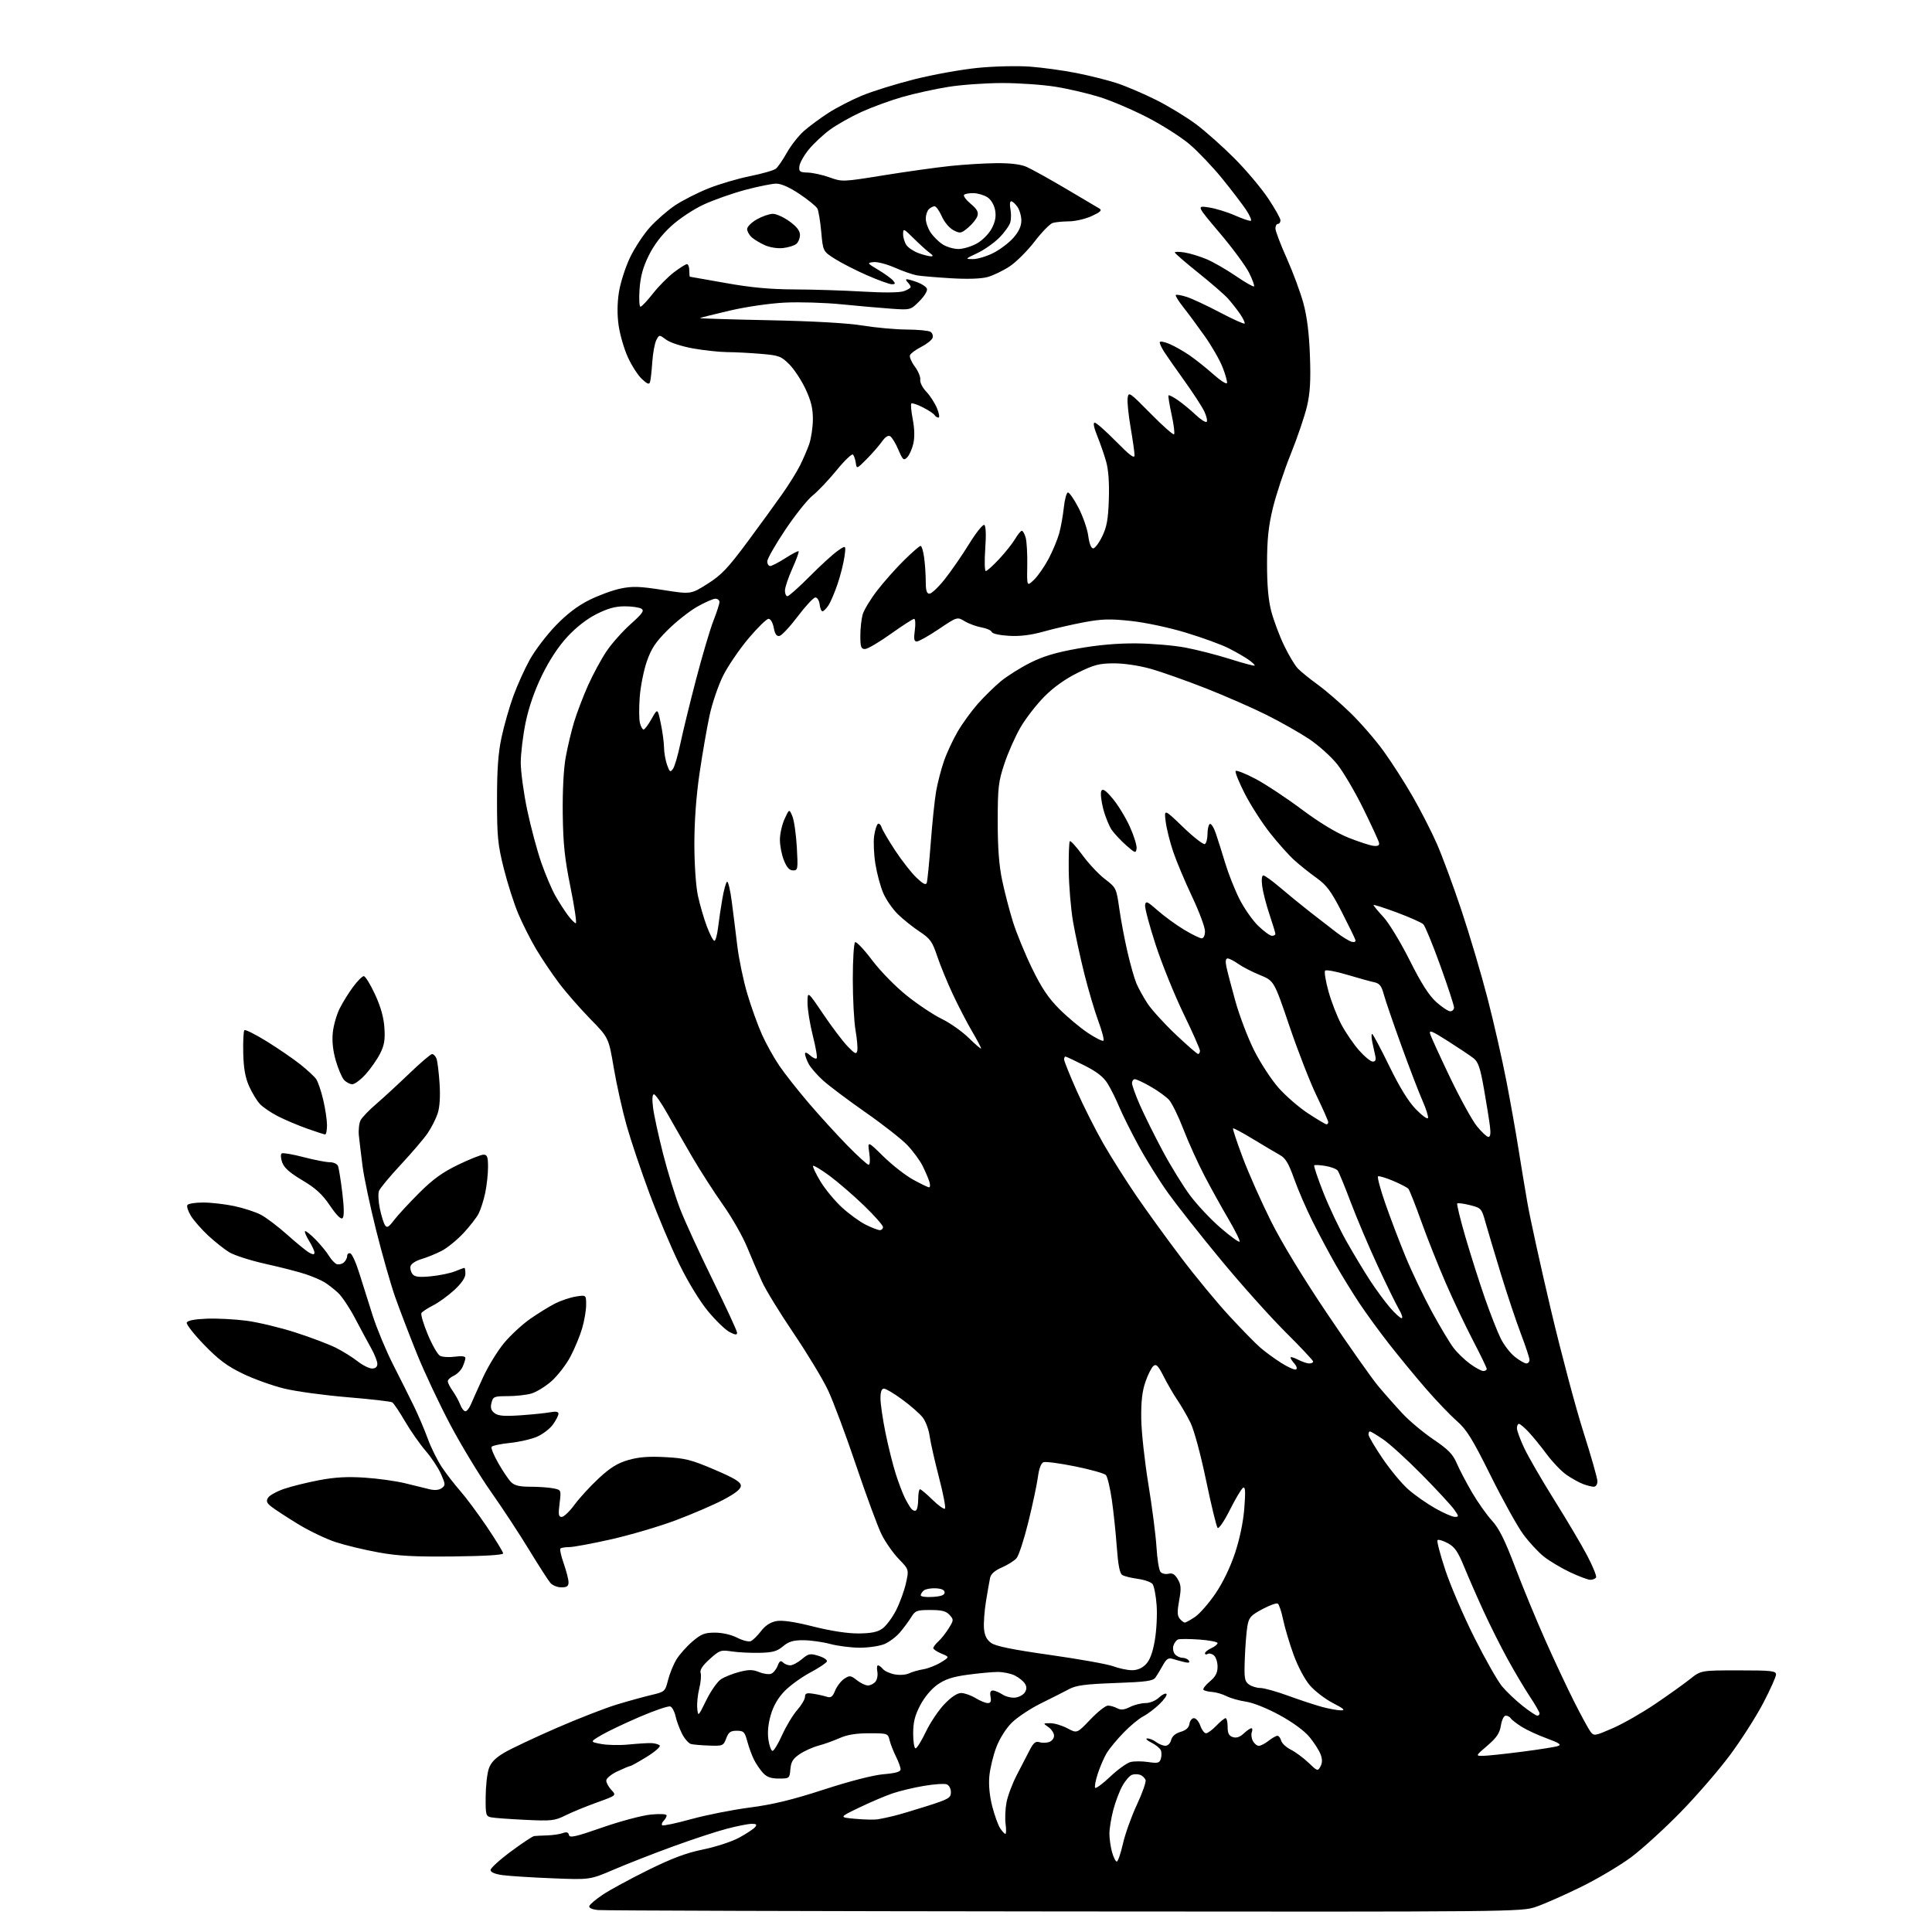 <?xml version="1.0" encoding="UTF-8" standalone="no"?>
<svg 
  version="1.1" 
  xmlns="http://www.w3.org/2000/svg" 
  xmlns:xlink="http://www.w3.org/1999/xlink" 
  xmlns:svg="http://www.w3.org/2000/svg"
  xmlns:rdf="http://www.w3.org/1999/02/22-rdf-syntax-ns#"
  xmlns:cc="http://creativecommons.org/ns#"
  xmlns:dc="http://purl.org/dc/elements/1.1/"
  viewBox="0 0 768 768"
  width="768"
  height="768"
>
<style>svg {background-color: white; }</style>"
<path stroke="none" fill="black" fill-rule="evenodd" d="M423.09,759.83C323.22,759.74 239.78,759.49 237.69,759.27C235.33,759.02 234.02,758.42 234.26,757.69C234.46,757.03 236.86,755.01 239.57,753.19C242.28,751.36 250.35,746.98 257.50,743.44C267.17,738.66 272.82,736.55 279.55,735.18C284.53,734.17 290.95,732.06 293.82,730.50C296.69,728.94 299.53,727.06 300.14,726.33C301.01,725.28 300.72,725.00 298.81,725.00C297.47,725.00 292.99,725.89 288.86,726.97C284.72,728.05 275.08,731.23 267.42,734.03C259.76,736.82 249.22,740.95 244.00,743.19C234.50,747.26 234.50,747.26 219.50,746.65C211.25,746.32 202.36,745.75 199.75,745.39C196.72,744.97 195.00,744.23 195.00,743.36C195.00,742.61 198.64,739.29 203.09,736.00C207.53,732.70 211.70,729.94 212.34,729.86C212.98,729.78 215.30,729.67 217.50,729.60C219.70,729.53 222.48,729.13 223.67,728.70C225.24,728.13 225.93,728.33 226.17,729.44C226.44,730.69 228.82,730.16 239.50,726.43C246.65,723.94 255.31,721.64 258.75,721.31C262.43,720.96 265.00,721.10 265.00,721.66C265.00,722.17 264.47,723.13 263.82,723.78C263.17,724.43 262.90,725.24 263.23,725.57C263.56,725.89 268.71,724.81 274.67,723.16C280.62,721.51 291.12,719.43 298.00,718.53C307.28,717.32 314.88,715.48 327.50,711.38C337.89,708.00 347.12,705.63 351.25,705.28C356.08,704.87 358.00,704.31 358.00,703.32C358.00,702.55 357.16,700.25 356.14,698.21C355.12,696.17 353.99,693.26 353.62,691.75C352.98,689.06 352.81,689.00 345.51,689.00C340.32,689.00 336.75,689.58 333.78,690.91C331.42,691.96 327.66,693.31 325.41,693.91C323.16,694.50 319.78,696.02 317.91,697.27C315.21,699.09 314.44,700.34 314.19,703.28C313.88,706.94 313.81,707.00 309.61,707.00C306.47,707.00 304.81,706.41 303.29,704.75C302.16,703.51 300.55,701.15 299.72,699.50C298.89,697.85 297.70,694.59 297.07,692.25C296.04,688.43 295.61,688.00 292.87,688.00C290.40,688.00 289.61,688.57 288.68,691.04C287.57,693.97 287.31,694.08 282.01,693.90C278.98,693.80 275.70,693.52 274.73,693.29C273.76,693.05 272.13,691.20 271.11,689.18C270.08,687.15 268.92,684.01 268.53,682.18C268.13,680.36 267.20,678.63 266.46,678.35C265.72,678.06 260.25,679.92 254.30,682.47C248.36,685.02 241.47,688.30 239.00,689.76C234.50,692.42 234.50,692.42 239.00,693.26C241.47,693.73 246.43,693.82 250.00,693.46C253.57,693.11 257.61,692.86 258.96,692.91C260.31,692.97 261.79,693.39 262.24,693.84C262.70,694.30 260.40,696.32 257.14,698.34C253.87,700.35 250.92,702.00 250.59,702.00C250.25,702.00 247.96,702.95 245.49,704.11C242.96,705.30 241.00,706.91 241.00,707.80C241.00,708.66 241.92,710.35 243.04,711.54C245.07,713.71 245.07,713.71 237.29,716.51C233.00,718.05 227.39,720.35 224.82,721.63C220.50,723.78 219.27,723.92 208.82,723.42C202.59,723.12 196.49,722.67 195.25,722.42C193.14,721.99 193.00,721.47 193.06,714.23C193.09,709.98 193.65,704.95 194.31,703.06C195.17,700.58 196.89,698.81 200.50,696.69C203.25,695.07 212.54,690.69 221.15,686.94C229.76,683.19 240.56,678.99 245.15,677.59C249.74,676.20 255.95,674.48 258.94,673.78C264.29,672.52 264.40,672.42 265.57,667.81C266.23,665.23 267.75,661.53 268.95,659.58C270.16,657.63 272.99,654.45 275.25,652.52C278.73,649.54 280.11,649.00 284.22,649.00C287.10,649.00 290.67,649.81 292.98,650.99C295.13,652.09 297.56,652.72 298.39,652.40C299.22,652.09 301.05,650.31 302.47,648.45C304.19,646.20 306.20,644.87 308.56,644.42C310.97,643.97 315.64,644.65 323.29,646.57C330.42,648.36 336.99,649.36 341.34,649.32C346.44,649.27 348.85,648.77 350.84,647.33C352.30,646.27 354.71,643.03 356.19,640.14C357.67,637.24 359.44,632.41 360.11,629.40C361.34,623.92 361.34,623.92 357.27,619.71C355.03,617.39 351.97,613.03 350.47,610.02C348.96,607.00 344.42,594.69 340.36,582.66C336.31,570.63 331.26,557.12 329.15,552.64C327.03,548.16 320.88,537.99 315.49,530.02C310.10,522.06 304.44,512.84 302.92,509.52C301.40,506.21 298.73,500.01 296.98,495.74C295.24,491.48 290.92,483.90 287.38,478.91C283.85,473.92 278.38,465.41 275.23,460.01C272.08,454.60 267.58,446.76 265.23,442.59C262.88,438.42 260.51,435.00 259.95,435.00C259.31,435.00 259.17,436.93 259.59,440.25C259.94,443.14 261.73,451.35 263.54,458.50C265.36,465.65 268.41,475.55 270.32,480.50C272.23,485.45 278.12,498.27 283.40,509.00C288.67,519.73 292.99,529.07 293.00,529.78C293.00,530.75 292.29,530.68 290.00,529.50C288.35,528.65 284.50,524.92 281.45,521.23C278.14,517.22 273.51,509.64 270.02,502.50C266.79,495.90 261.46,483.26 258.17,474.41C254.87,465.56 250.79,453.41 249.09,447.41C247.40,441.41 245.10,431.10 243.98,424.50C241.95,412.50 241.95,412.50 234.61,405.00C230.57,400.88 224.97,394.46 222.17,390.74C219.37,387.03 215.29,380.95 213.09,377.24C210.89,373.53 207.72,367.25 206.04,363.27C204.35,359.30 201.76,351.20 200.27,345.27C197.89,335.75 197.57,332.59 197.57,318.00C197.57,305.79 198.04,299.29 199.39,293.00C200.40,288.32 202.50,280.97 204.07,276.67C205.64,272.36 208.59,265.83 210.63,262.17C212.67,258.50 217.28,252.45 220.86,248.73C225.28,244.13 229.57,240.85 234.18,238.55C237.92,236.68 243.54,234.61 246.68,233.96C251.42,232.98 254.25,233.07 263.51,234.52C274.63,236.27 274.63,236.27 281.24,232.09C286.80,228.58 289.33,225.91 297.27,215.21C302.45,208.22 308.73,199.57 311.22,196.00C313.72,192.43 316.76,187.52 317.98,185.10C319.20,182.68 320.85,178.85 321.65,176.60C322.44,174.34 323.11,169.90 323.13,166.72C323.15,162.37 322.43,159.39 320.21,154.63C318.58,151.16 315.68,146.75 313.75,144.82C310.53,141.59 309.63,141.26 302.47,140.66C298.20,140.30 292.18,139.98 289.10,139.97C286.02,139.95 279.93,139.29 275.56,138.52C271.05,137.71 266.43,136.22 264.85,135.05C262.07,132.99 262.07,132.99 260.91,135.17C260.27,136.37 259.54,140.31 259.29,143.93C259.05,147.54 258.64,151.13 258.39,151.91C258.06,152.96 257.21,152.61 255.06,150.56C253.48,149.04 250.98,145.12 249.51,141.84C248.04,138.56 246.42,132.94 245.91,129.36C245.31,125.14 245.35,120.50 246.03,116.17C246.60,112.50 248.56,106.35 250.38,102.50C252.21,98.65 255.80,93.18 258.36,90.34C260.93,87.50 265.46,83.56 268.42,81.59C271.39,79.62 277.32,76.61 281.60,74.90C285.88,73.18 293.34,70.99 298.19,70.01C303.03,69.04 307.65,67.71 308.45,67.04C309.25,66.38 311.23,63.48 312.85,60.61C314.47,57.73 317.52,53.87 319.63,52.02C321.73,50.18 326.06,46.98 329.26,44.91C332.45,42.85 338.45,39.75 342.60,38.02C346.75,36.29 356.17,33.36 363.52,31.51C370.88,29.66 382.20,27.62 388.68,26.98C395.26,26.33 404.43,26.12 409.47,26.49C414.44,26.86 422.77,28.01 428.00,29.05C433.23,30.09 440.43,31.90 444.00,33.07C447.57,34.24 454.55,37.22 459.50,39.69C464.45,42.16 471.65,46.54 475.50,49.42C479.35,52.31 486.25,58.46 490.84,63.09C495.43,67.71 501.40,74.80 504.09,78.83C506.79,82.87 509.00,86.80 509.00,87.58C509.00,88.36 508.55,89.00 508.00,89.00C507.45,89.00 507.00,89.82 507.00,90.83C507.00,91.83 509.03,97.17 511.51,102.69C513.98,108.21 516.97,116.28 518.14,120.61C519.58,125.97 520.41,132.67 520.72,141.50C521.08,151.35 520.79,156.20 519.55,161.50C518.65,165.35 515.75,173.90 513.09,180.50C510.43,187.10 507.23,196.78 505.97,202.00C504.22,209.25 503.68,214.46 503.67,224.00C503.66,232.60 504.18,238.53 505.35,243.00C506.29,246.57 508.56,252.65 510.40,256.50C512.24,260.35 514.72,264.51 515.91,265.74C517.09,266.97 520.64,269.85 523.78,272.12C526.93,274.40 532.80,279.47 536.82,283.38C540.85,287.30 546.76,294.10 549.94,298.50C553.13,302.90 558.33,311.00 561.49,316.50C564.66,322.00 569.00,330.47 571.13,335.31C573.27,340.16 577.68,352.08 580.93,361.81C584.18,371.54 588.88,387.38 591.36,397.00C593.85,406.62 597.22,421.48 598.87,430.00C600.51,438.52 602.59,450.23 603.50,456.00C604.41,461.77 606.05,471.68 607.14,478.00C608.24,484.32 612.46,503.54 616.52,520.71C620.58,537.87 626.40,559.74 629.45,569.30C632.50,578.86 635.00,587.65 635.00,588.84C635.00,590.05 634.37,591.00 633.57,591.00C632.78,591.00 630.86,590.52 629.32,589.94C627.77,589.36 624.83,587.74 622.79,586.33C620.74,584.93 617.19,581.24 614.89,578.14C612.60,575.04 609.34,571.04 607.66,569.25C605.98,567.46 604.25,566.00 603.80,566.00C603.36,566.00 603.00,566.79 603.00,567.75C603.00,568.71 604.33,572.31 605.96,575.75C607.58,579.18 612.95,588.44 617.89,596.33C622.83,604.21 628.71,614.14 630.95,618.40C633.19,622.66 634.77,626.56 634.45,627.07C634.14,627.58 633.12,628.00 632.19,628.00C631.26,628.00 627.63,626.64 624.12,624.98C620.61,623.32 615.93,620.53 613.72,618.78C611.50,617.02 607.80,613.02 605.50,609.89C603.19,606.75 597.37,596.27 592.56,586.59C585.21,571.80 583.05,568.32 578.99,564.75C576.33,562.41 570.84,556.67 566.80,552.00C562.75,547.33 556.26,539.45 552.38,534.50C548.49,529.55 543.08,522.12 540.34,518.00C537.61,513.88 533.32,506.90 530.81,502.50C528.31,498.10 524.22,490.45 521.75,485.50C519.27,480.55 515.98,472.94 514.44,468.60C512.23,462.39 511.01,460.35 508.72,459.10C507.12,458.22 502.37,455.40 498.16,452.84C493.95,450.28 490.34,448.34 490.14,448.54C489.94,448.73 491.68,453.98 494.02,460.20C496.35,466.41 501.39,477.76 505.22,485.42C509.55,494.07 518.07,508.09 527.73,522.42C536.27,535.11 545.34,547.98 547.87,551.00C550.40,554.02 554.73,558.92 557.49,561.88C560.24,564.83 565.79,569.48 569.82,572.20C575.66,576.16 577.52,578.05 579.06,581.63C580.11,584.09 582.85,589.32 585.14,593.25C587.44,597.17 591.00,602.21 593.06,604.45C595.87,607.50 598.17,612.10 602.31,623.00C605.34,630.98 610.73,644.02 614.28,652.00C617.83,659.98 623.00,671.00 625.78,676.50C628.56,682.00 631.46,687.34 632.24,688.36C633.59,690.16 633.91,690.11 641.07,687.00C645.16,685.22 652.77,680.87 658.00,677.33C663.23,673.79 669.45,669.34 671.83,667.45C676.16,664.00 676.16,664.00 691.08,664.00C704.19,664.00 706.00,664.20 706.00,665.63C706.00,666.52 703.71,671.63 700.91,676.99C698.11,682.35 692.18,691.63 687.74,697.61C683.30,703.60 674.45,713.83 668.08,720.35C661.71,726.87 652.90,734.90 648.50,738.20C644.10,741.49 635.10,746.84 628.50,750.08C621.90,753.32 613.84,756.88 610.59,757.99C604.75,759.98 602.70,760.00 423.09,759.83zM443.94,740.00C444.40,740.00 445.50,736.81 446.38,732.92C447.26,729.02 449.77,722.03 451.94,717.38C454.12,712.73 455.67,708.30 455.38,707.54C455.08,706.78 454.14,705.88 453.28,705.55C452.42,705.22 450.96,705.19 450.04,705.49C449.11,705.78 447.39,707.74 446.21,709.84C445.03,711.94 443.37,716.31 442.53,719.54C441.69,722.77 441.00,727.01 441.01,728.96C441.01,730.91 441.48,734.19 442.05,736.25C442.63,738.31 443.47,740.00 443.94,740.00zM399.65,729.00C399.99,729.00 400.03,727.25 399.74,725.11C399.45,722.96 399.61,719.09 400.10,716.50C400.58,713.91 402.42,709.02 404.17,705.64C405.93,702.26 408.23,697.80 409.30,695.72C410.79,692.82 411.67,692.08 413.12,692.54C414.15,692.87 415.90,692.85 417.00,692.50C418.10,692.15 419.00,691.02 419.00,689.99C419.00,688.96 418.00,687.41 416.78,686.56C414.55,685.00 414.55,685.00 417.54,685.00C419.19,685.00 422.24,685.92 424.33,687.04C428.14,689.08 428.14,689.08 433.42,683.54C436.32,680.49 439.47,678.00 440.42,678.00C441.36,678.00 443.02,678.47 444.10,679.05C445.57,679.84 446.86,679.72 449.19,678.55C450.90,677.70 453.67,677.00 455.34,677.00C457.07,677.00 459.36,676.07 460.68,674.83C461.95,673.64 463.31,672.97 463.69,673.36C464.07,673.74 462.84,675.55 460.94,677.38C459.05,679.21 456.13,681.42 454.45,682.28C452.78,683.14 449.26,686.05 446.65,688.75C444.03,691.44 441.03,695.07 439.97,696.80C438.92,698.54 437.31,702.24 436.40,705.02C435.49,707.80 435.02,710.36 435.36,710.69C435.70,711.03 438.41,709.01 441.38,706.20C444.35,703.39 447.96,700.80 449.40,700.43C450.85,700.07 454.01,700.07 456.43,700.44C460.22,701.00 460.92,700.83 461.44,699.19C461.77,698.14 461.79,696.62 461.48,695.80C461.16,694.99 459.47,693.60 457.70,692.72C455.94,691.85 455.20,691.10 456.06,691.06C456.92,691.03 458.49,691.66 459.56,692.47C460.63,693.28 462.28,693.95 463.23,693.97C464.22,693.99 465.21,693.01 465.54,691.69C465.92,690.19 467.25,689.05 469.31,688.44C471.49,687.80 472.60,686.79 472.82,685.25C473.00,684.01 473.81,683.00 474.62,683.00C475.44,683.00 476.57,684.35 477.15,686.00C477.73,687.65 478.74,689.00 479.41,689.00C480.08,689.00 481.92,687.65 483.50,686.00C485.08,684.35 486.74,683.00 487.19,683.00C487.63,683.00 488.00,684.54 488.00,686.43C488.00,689.03 488.51,690.03 490.09,690.53C491.50,690.98 492.89,690.51 494.40,689.09C495.63,687.94 496.99,687.00 497.42,687.00C497.86,687.00 497.94,687.71 497.61,688.57C497.28,689.44 497.47,691.01 498.04,692.07C498.61,693.13 499.67,694.00 500.40,694.00C501.13,694.00 502.87,693.10 504.27,692.00C505.67,690.90 507.25,690.00 507.79,690.00C508.33,690.00 508.99,690.86 509.27,691.91C509.54,692.97 511.28,694.59 513.13,695.52C514.99,696.46 518.15,698.80 520.16,700.72C523.69,704.11 523.85,704.15 524.91,702.18C525.68,700.72 525.69,699.33 524.94,697.35C524.36,695.82 522.40,692.75 520.58,690.53C518.56,688.07 513.95,684.68 508.74,681.83C503.77,679.11 498.17,676.86 495.35,676.45C492.68,676.06 489.19,675.07 487.58,674.26C485.98,673.44 483.41,672.69 481.86,672.58C480.32,672.48 478.76,672.10 478.40,671.74C478.04,671.38 479.16,669.90 480.87,668.45C483.21,666.49 484.00,664.99 484.00,662.53C484.00,660.72 483.34,658.70 482.54,658.04C481.74,657.37 480.62,657.12 480.04,657.47C479.47,657.83 479.00,657.71 479.00,657.22C479.00,656.73 480.12,655.81 481.50,655.18C482.88,654.56 484.00,653.64 484.00,653.16C484.00,652.67 480.75,652.04 476.78,651.75C472.80,651.47 468.99,651.45 468.31,651.71C467.63,651.97 466.80,653.06 466.46,654.14C466.11,655.22 466.38,656.75 467.04,657.55C467.70,658.35 469.06,659.00 470.06,659.00C471.06,659.00 472.20,659.52 472.59,660.14C473.08,660.93 472.55,661.11 470.90,660.73C469.58,660.42 467.50,659.85 466.27,659.47C464.45,658.90 463.71,659.37 462.27,661.96C461.30,663.72 459.97,665.90 459.33,666.82C458.36,668.22 455.67,668.59 443.33,669.03C431.47,669.46 427.80,669.94 425.00,671.44C423.07,672.47 418.03,675.02 413.79,677.11C409.55,679.21 404.31,682.69 402.15,684.85C399.83,687.17 397.33,691.16 396.02,694.64C394.80,697.86 393.57,702.98 393.28,706.02C392.95,709.51 393.37,713.91 394.42,718.00C395.33,721.56 396.75,725.49 397.56,726.74C398.38,727.98 399.32,729.00 399.65,729.00zM349.00,723.20C350.38,722.98 353.30,722.35 355.50,721.80C357.70,721.26 363.66,719.48 368.75,717.86C377.14,715.18 378.00,714.68 378.00,712.42C378.00,711.03 377.27,709.66 376.34,709.30C375.43,708.95 371.35,709.22 367.28,709.91C363.20,710.59 357.51,711.96 354.64,712.95C351.76,713.94 345.82,716.48 341.45,718.59C333.50,722.42 333.50,722.42 340.00,723.01C343.57,723.34 347.62,723.42 349.00,723.20zM589.27,697.99C590.80,698.00 597.77,697.27 604.77,696.37C611.77,695.48 618.35,694.43 619.38,694.05C620.81,693.53 619.74,692.81 614.88,691.04C611.37,689.76 606.85,687.67 604.84,686.40C602.82,685.12 600.88,683.61 600.53,683.04C600.17,682.47 599.29,682.00 598.57,682.00C597.81,682.00 596.99,683.67 596.63,685.92C596.14,688.98 594.95,690.74 591.25,693.92C586.61,697.89 586.56,697.99 589.27,697.99zM307.10,696.00C307.64,696.00 309.36,693.15 310.92,689.67C312.49,686.19 315.17,681.74 316.88,679.79C318.60,677.83 320.00,675.46 320.00,674.51C320.00,673.12 320.64,672.88 323.25,673.29C325.04,673.56 327.44,674.10 328.60,674.47C330.30,675.02 330.94,674.56 332.00,672.00C332.72,670.26 334.35,668.16 335.62,667.33C337.75,665.93 338.16,665.98 340.61,667.90C342.07,669.06 344.05,670.00 345.01,670.00C345.97,670.00 347.31,669.33 348.00,668.51C348.68,667.68 349.02,665.88 348.76,664.51C348.49,663.13 348.61,662.00 349.02,662.00C349.42,662.00 350.31,662.66 350.98,663.47C351.65,664.28 353.77,665.24 355.68,665.60C357.59,665.96 360.14,665.78 361.33,665.20C362.52,664.62 365.07,663.89 367.00,663.57C368.93,663.25 372.07,662.02 374.00,660.84C377.50,658.68 377.50,658.68 374.25,657.34C372.46,656.60 371.00,655.62 371.00,655.15C371.00,654.69 371.91,653.48 373.03,652.47C374.15,651.46 376.00,649.12 377.14,647.27C379.14,644.04 379.15,643.82 377.46,641.95C376.09,640.44 374.37,640.00 369.83,640.00C364.48,640.00 363.82,640.24 362.24,642.83C361.28,644.38 359.28,647.10 357.78,648.86C356.29,650.63 353.49,652.73 351.57,653.54C349.64,654.34 345.24,654.99 341.78,654.99C338.33,654.98 333.02,654.31 330.00,653.50C326.98,652.69 322.17,652.02 319.33,652.01C315.29,652.00 313.52,652.54 311.25,654.44C308.89,656.43 307.15,656.91 301.93,657.02C298.39,657.10 293.42,656.85 290.88,656.47C286.53,655.80 286.03,655.98 282.11,659.52C279.24,662.11 278.13,663.82 278.51,665.04C278.82,666.02 278.57,668.80 277.96,671.24C277.35,673.67 276.99,677.20 277.17,679.08C277.50,682.47 277.52,682.45 280.76,675.86C282.55,672.21 285.18,668.46 286.59,667.53C288.01,666.60 291.29,665.29 293.89,664.62C297.66,663.64 299.23,663.65 301.76,664.68C303.49,665.39 305.64,665.69 306.53,665.35C307.42,665.01 308.59,663.59 309.11,662.20C309.84,660.28 310.35,659.95 311.24,660.84C311.88,661.48 313.18,662.00 314.12,662.00C315.07,662.00 317.16,660.90 318.76,659.54C321.41,657.32 322.03,657.20 325.37,658.22C327.39,658.84 328.90,659.83 328.72,660.43C328.53,661.02 325.55,663.01 322.08,664.86C318.61,666.71 314.02,670.04 311.88,672.24C309.29,674.91 307.45,678.09 306.39,681.73C305.35,685.31 305.03,688.71 305.46,691.60C305.83,694.02 306.56,696.00 307.10,696.00zM363.95,695.00C364.47,695.00 366.31,692.04 368.03,688.43C369.76,684.81 373.08,679.86 375.41,677.43C378.15,674.57 380.52,673.00 382.08,673.00C383.41,673.01 385.97,673.91 387.77,675.00C389.57,676.10 391.76,677.00 392.64,677.00C393.80,677.00 394.10,676.32 393.76,674.50C393.43,672.80 393.72,672.00 394.67,672.00C395.44,672.00 397.15,672.71 398.47,673.57C399.79,674.44 402.09,675.00 403.58,674.82C405.08,674.65 406.79,673.71 407.39,672.75C408.18,671.49 408.19,670.51 407.40,669.25C406.80,668.29 405.01,666.84 403.41,666.04C401.81,665.24 398.70,664.61 396.50,664.63C394.30,664.65 388.95,665.15 384.62,665.74C378.69,666.54 375.72,667.52 372.66,669.67C370.20,671.40 367.48,674.65 365.79,677.88C363.66,681.97 363.00,684.61 363.00,689.11C363.00,692.35 363.43,695.00 363.95,695.00zM611.09,682.00C611.59,682.00 612.00,681.60 612.00,681.11C612.00,680.63 610.25,677.59 608.11,674.36C605.97,671.14 602.00,664.45 599.29,659.50C596.57,654.55 592.28,646.00 589.76,640.50C587.23,635.00 583.76,627.07 582.05,622.89C579.53,616.74 578.27,614.92 575.50,613.43C573.62,612.42 571.79,611.88 571.44,612.23C571.08,612.58 572.49,617.96 574.56,624.19C576.63,630.41 581.82,642.48 586.10,651.00C590.38,659.52 595.33,668.23 597.09,670.35C598.86,672.47 602.53,675.95 605.24,678.10C607.96,680.24 610.59,682.00 611.09,682.00zM533.00,679.89C534.93,679.90 534.22,679.24 529.86,676.99C526.76,675.39 522.62,672.21 520.66,669.92C518.58,667.48 515.89,662.39 514.17,657.63C512.55,653.16 510.70,646.92 510.05,643.77C509.40,640.61 508.44,637.77 507.93,637.46C507.41,637.14 504.64,638.14 501.76,639.69C497.12,642.18 496.45,642.95 495.84,646.50C495.47,648.70 495.01,654.47 494.83,659.33C494.54,667.14 494.72,668.32 496.44,669.58C497.51,670.36 499.56,671.00 501.00,671.00C502.44,671.00 507.42,672.39 512.06,674.08C516.70,675.78 522.75,677.77 525.50,678.52C528.25,679.26 531.62,679.88 533.00,679.89zM449.80,663.93C451.98,663.98 453.88,663.21 455.42,661.67C457.04,660.05 458.15,657.17 459.02,652.27C459.72,648.38 460.06,642.02 459.78,638.12C459.50,634.22 458.75,630.40 458.12,629.64C457.48,628.88 454.84,627.96 452.23,627.61C449.63,627.26 446.86,626.57 446.09,626.07C445.11,625.45 444.45,622.01 443.93,614.84C443.52,609.15 442.63,600.67 441.94,596.00C441.26,591.33 440.20,586.98 439.60,586.34C438.99,585.70 433.51,584.16 427.41,582.92C421.31,581.68 415.64,580.93 414.80,581.25C413.84,581.61 413.02,583.81 412.58,587.16C412.19,590.10 410.49,598.12 408.79,605.00C407.10,611.88 404.99,618.35 404.11,619.38C403.22,620.41 400.60,622.08 398.28,623.08C395.47,624.29 393.90,625.67 393.58,627.20C393.31,628.47 392.58,632.65 391.95,636.50C391.32,640.35 390.97,645.26 391.15,647.40C391.40,650.17 392.23,651.83 394.00,653.10C395.78,654.39 402.52,655.76 417.50,657.88C429.05,659.52 440.30,661.53 442.50,662.36C444.70,663.18 447.98,663.89 449.80,663.93zM470.97,645.00C471.38,645.00 473.20,643.99 475.04,642.75C476.87,641.51 480.52,637.35 483.14,633.50C486.10,629.16 489.06,623.03 490.94,617.37C492.84,611.63 494.22,604.97 494.64,599.46C495.16,592.81 495.03,590.86 494.13,591.42C493.48,591.82 491.12,595.77 488.90,600.20C486.67,604.63 484.48,607.86 484.02,607.38C483.57,606.89 481.50,598.40 479.44,588.50C477.26,578.04 474.65,568.41 473.21,565.50C471.85,562.75 469.50,558.70 468.00,556.50C466.50,554.30 464.06,550.10 462.58,547.17C460.40,542.86 459.62,542.07 458.50,543.00C457.73,543.63 456.30,546.48 455.32,549.33C454.04,553.04 453.57,557.19 453.66,564.00C453.74,569.23 455.01,580.92 456.50,590.00C457.99,599.08 459.44,610.33 459.72,615.00C460.00,619.67 460.71,624.09 461.29,624.81C461.88,625.54 463.31,625.89 464.48,625.59C466.05,625.20 467.02,625.77 468.19,627.78C469.51,630.04 469.60,631.46 468.73,636.21C467.92,640.63 467.97,642.26 468.96,643.46C469.67,644.31 470.57,645.00 470.97,645.00zM370.75,634.80C374.12,634.59 375.50,634.07 375.50,633.03C375.50,632.05 374.33,631.50 372.00,631.38C370.07,631.28 367.94,631.66 367.25,632.22C366.56,632.78 366.00,633.66 366.00,634.18C366.00,634.69 368.14,634.97 370.75,634.80zM223.15,631.00C221.59,631.00 219.63,630.21 218.80,629.25C217.96,628.29 214.13,622.33 210.27,616.00C206.42,609.67 199.62,599.33 195.16,593.00C190.70,586.67 183.46,574.75 179.08,566.50C174.70,558.25 168.66,545.42 165.67,538.00C162.68,530.58 158.80,520.46 157.06,515.51C155.32,510.57 151.92,498.64 149.51,489.01C147.10,479.38 144.67,467.90 144.11,463.50C143.55,459.10 142.90,453.67 142.66,451.43C142.43,449.19 142.75,446.42 143.37,445.27C143.99,444.12 146.75,441.25 149.50,438.90C152.25,436.54 158.16,431.10 162.63,426.81C167.10,422.51 171.21,419.00 171.77,419.00C172.33,419.00 173.10,419.79 173.49,420.75C173.88,421.71 174.43,426.14 174.73,430.59C175.07,435.83 174.81,440.05 173.99,442.59C173.28,444.74 171.48,448.30 169.97,450.50C168.46,452.70 163.65,458.32 159.29,463.00C154.93,467.68 151.04,472.37 150.65,473.42C150.25,474.48 150.41,477.63 150.99,480.42C151.58,483.22 152.49,486.18 153.02,487.00C153.82,488.24 154.46,487.89 156.66,485.00C158.13,483.07 162.60,478.24 166.59,474.25C172.08,468.77 175.88,466.02 182.13,463.00C186.67,460.80 191.21,459.00 192.20,459.00C193.69,459.00 194.00,459.85 194.00,463.95C194.00,466.67 193.50,471.29 192.88,474.20C192.26,477.12 191.09,480.81 190.27,482.41C189.45,484.01 186.71,487.54 184.17,490.25C181.63,492.97 177.74,496.12 175.52,497.26C173.31,498.40 169.70,499.87 167.50,500.52C165.19,501.21 163.36,502.43 163.17,503.41C162.98,504.34 163.37,505.74 164.02,506.52C164.92,507.61 166.67,507.80 171.35,507.34C174.73,507.01 179.02,506.12 180.87,505.37C182.73,504.62 184.41,504.00 184.62,504.00C184.83,504.00 185.00,505.07 185.00,506.37C185.00,507.90 183.42,510.20 180.60,512.80C178.18,515.03 174.38,517.78 172.17,518.91C169.95,520.05 167.86,521.41 167.53,521.96C167.19,522.50 168.33,526.34 170.06,530.49C171.79,534.64 173.97,538.45 174.91,538.95C175.84,539.45 178.50,539.61 180.81,539.30C183.50,538.94 185.00,539.12 185.00,539.82C185.00,540.42 184.50,542.00 183.89,543.34C183.28,544.68 181.70,546.27 180.39,546.87C179.08,547.47 178.00,548.46 178.00,549.07C178.00,549.69 178.89,551.44 179.98,552.97C181.06,554.49 182.40,556.92 182.95,558.37C183.50,559.82 184.42,561.00 185.00,561.00C185.57,561.00 186.56,559.76 187.19,558.25C187.83,556.74 190.00,551.90 192.02,547.50C194.04,543.10 197.79,536.98 200.36,533.89C202.92,530.80 207.60,526.48 210.76,524.27C213.92,522.07 218.37,519.32 220.66,518.16C222.95,517.00 226.66,515.76 228.91,515.40C233.00,514.74 233.00,514.74 233.00,518.69C233.00,520.86 232.28,525.08 231.40,528.07C230.53,531.06 228.42,536.12 226.73,539.32C225.03,542.52 221.64,546.90 219.20,549.06C216.75,551.21 213.12,553.43 211.12,553.98C209.13,554.54 204.92,554.99 201.77,554.99C196.40,555.00 196.00,555.17 195.37,557.66C194.88,559.62 195.20,560.68 196.60,561.75C198.07,562.86 200.45,563.05 207.00,562.60C211.68,562.27 216.96,561.73 218.75,561.39C220.96,560.97 222.00,561.16 222.00,561.98C222.00,562.65 221.03,564.55 219.84,566.22C218.66,567.89 215.83,570.07 213.56,571.08C211.29,572.08 206.40,573.21 202.69,573.59C198.98,573.97 195.70,574.67 195.41,575.15C195.11,575.63 196.32,578.57 198.11,581.68C199.89,584.80 202.17,588.17 203.17,589.17C204.53,590.53 206.52,591.00 210.88,591.00C214.11,591.00 218.18,591.29 219.93,591.64C223.11,592.27 223.11,592.27 222.44,597.64C221.88,602.08 222.03,603.00 223.30,603.00C224.14,603.00 226.45,600.79 228.43,598.09C230.42,595.39 234.75,590.67 238.06,587.61C242.58,583.42 245.49,581.62 249.73,580.39C253.87,579.19 257.80,578.88 264.44,579.23C272.36,579.65 274.83,580.28 284.00,584.20C292.09,587.66 294.50,589.13 294.50,590.60C294.50,591.93 292.42,593.60 287.50,596.20C283.65,598.23 275.10,601.91 268.50,604.38C261.90,606.84 250.35,610.24 242.84,611.93C235.32,613.62 227.86,615.00 226.25,615.00C224.65,615.00 223.08,615.26 222.77,615.57C222.45,615.88 223.05,618.57 224.10,621.54C225.14,624.52 226.00,627.86 226.00,628.98C226.00,630.53 225.35,631.00 223.15,631.00zM180.25,618.71C164.81,618.88 158.30,618.53 150.45,617.11C144.92,616.11 137.27,614.27 133.45,613.02C129.63,611.77 122.90,608.55 118.50,605.86C114.10,603.17 109.38,600.09 108.00,599.02C106.00,597.47 105.71,596.74 106.56,595.37C107.15,594.42 110.04,592.83 113.00,591.82C115.96,590.82 122.23,589.27 126.94,588.38C133.12,587.21 138.14,586.93 145.00,587.39C150.22,587.73 157.43,588.74 161.00,589.61C164.57,590.49 168.95,591.56 170.71,591.99C172.81,592.50 174.50,592.35 175.59,591.56C177.12,590.44 177.10,590.02 175.29,585.92C174.21,583.49 171.47,579.35 169.19,576.72C166.92,574.09 163.23,568.83 161.01,565.02C158.79,561.21 156.50,557.81 155.92,557.45C155.35,557.10 147.37,556.18 138.19,555.42C129.01,554.66 117.67,553.12 113.00,551.98C108.33,550.85 100.90,548.18 96.50,546.05C90.27,543.04 86.88,540.50 81.16,534.60C77.13,530.44 74.01,526.46 74.24,525.77C74.52,524.94 77.21,524.40 82.08,524.20C86.16,524.03 93.31,524.40 97.98,525.01C102.64,525.63 111.41,527.73 117.48,529.69C123.54,531.64 130.75,534.37 133.50,535.75C136.25,537.13 140.14,539.55 142.14,541.13C144.15,542.71 146.74,544.00 147.89,544.00C149.27,544.00 150.00,543.36 150.00,542.16C150.00,541.14 148.89,538.33 147.53,535.91C146.17,533.48 143.28,528.12 141.12,524.00C138.96,519.88 135.91,515.32 134.35,513.88C132.78,512.44 130.38,510.57 129.00,509.72C127.62,508.87 124.25,507.43 121.50,506.51C118.75,505.59 111.61,503.75 105.63,502.43C99.65,501.10 93.12,499.01 91.13,497.79C89.13,496.56 85.36,493.57 82.74,491.14C80.13,488.70 77.06,485.21 75.92,483.37C74.79,481.54 74.14,479.58 74.49,479.02C74.83,478.46 77.68,478.01 80.81,478.02C83.94,478.03 89.49,478.67 93.14,479.44C96.80,480.22 101.52,481.75 103.64,482.85C105.76,483.95 110.55,487.57 114.27,490.90C117.99,494.23 121.93,497.43 123.02,498.01C124.47,498.79 125.00,498.76 125.00,497.90C125.00,497.26 124.05,495.20 122.89,493.32C121.72,491.43 120.99,489.68 121.25,489.42C121.51,489.16 123.39,490.65 125.43,492.72C127.46,494.80 129.87,497.72 130.76,499.22C131.66,500.71 133.04,502.18 133.82,502.49C134.61,502.79 135.87,502.52 136.63,501.89C137.38,501.27 138.00,500.10 138.00,499.29C138.00,498.49 138.56,498.01 139.25,498.22C139.94,498.44 141.54,501.96 142.81,506.06C144.08,510.15 146.49,517.77 148.16,523.00C149.84,528.23 153.49,537.00 156.29,542.50C159.09,548.00 162.81,555.42 164.55,559.00C166.30,562.58 168.78,568.41 170.07,571.97C171.37,575.52 173.90,580.62 175.70,583.30C177.50,585.98 180.81,590.25 183.04,592.78C185.28,595.32 190.01,601.70 193.56,606.95C197.11,612.20 200.01,616.95 200.00,617.50C199.99,618.13 192.59,618.58 180.25,618.71zM578.32,602.98C580.00,603.00 579.98,602.78 577.99,599.98C576.80,598.32 571.03,592.09 565.17,586.15C559.30,580.20 552.39,573.91 549.82,572.17C547.25,570.43 544.88,569.00 544.57,569.00C544.26,569.00 544.00,569.56 544.00,570.25C543.99,570.94 546.51,575.21 549.58,579.74C552.66,584.28 557.26,589.82 559.80,592.05C562.34,594.29 567.14,597.66 570.46,599.54C573.78,601.43 577.32,602.98 578.32,602.98zM364.11,600.43C364.60,600.13 365.00,598.11 365.00,595.94C365.00,593.77 365.32,592.00 365.71,592.00C366.10,592.00 368.34,593.88 370.69,596.19C373.04,598.49 375.26,600.07 375.64,599.70C376.01,599.32 374.94,593.72 373.25,587.26C371.57,580.79 369.90,573.39 369.54,570.82C369.19,568.25 367.94,564.92 366.77,563.44C365.60,561.95 361.98,558.77 358.71,556.37C355.45,553.97 352.15,552.00 351.39,552.00C350.44,552.00 350.00,553.24 350.00,555.89C350.00,558.03 350.91,564.22 352.01,569.64C353.12,575.06 354.95,582.40 356.09,585.95C357.23,589.50 358.85,593.77 359.70,595.45C360.55,597.13 361.69,599.06 362.24,599.74C362.78,600.42 363.63,600.73 364.11,600.43zM515.21,544.37C515.72,544.06 515.43,543.02 514.57,542.07C513.70,541.12 513.00,540.03 513.00,539.65C513.00,539.26 514.33,539.64 515.95,540.47C517.57,541.31 519.60,542.00 520.45,542.00C521.30,542.00 522.00,541.65 522.00,541.23C522.00,540.81 517.03,535.52 510.96,529.48C504.89,523.44 493.34,510.54 485.30,500.80C477.25,491.07 467.84,479.14 464.37,474.30C460.91,469.46 455.62,461.00 452.63,455.50C449.64,450.00 446.16,443.02 444.90,440.00C443.65,436.98 441.58,432.82 440.30,430.76C438.64,428.07 436.03,426.03 431.02,423.51C427.19,421.58 423.81,420.00 423.52,420.00C423.24,420.00 423.00,420.52 423.00,421.16C423.00,421.80 425.24,427.37 427.98,433.54C430.71,439.71 435.50,449.20 438.61,454.63C441.73,460.06 447.67,469.45 451.81,475.50C455.96,481.55 463.95,492.57 469.58,500.00C475.20,507.43 483.78,517.82 488.65,523.09C493.52,528.37 499.07,534.05 501.00,535.71C502.93,537.38 506.70,540.14 509.40,541.84C512.09,543.54 514.71,544.68 515.21,544.37zM589.65,545.00C590.39,545.00 591.00,544.63 591.00,544.17C591.00,543.71 588.56,538.65 585.57,532.92C582.58,527.19 577.69,516.88 574.70,510.00C571.71,503.12 567.33,492.10 564.97,485.50C562.61,478.90 560.30,473.08 559.85,472.56C559.39,472.05 556.66,470.62 553.77,469.40C550.88,468.18 548.19,467.38 547.80,467.62C547.41,467.86 548.69,472.66 550.64,478.28C552.59,483.90 556.22,493.45 558.71,499.50C561.20,505.55 565.91,515.40 569.17,521.39C572.44,527.38 576.32,533.87 577.81,535.81C579.29,537.76 582.26,540.62 584.40,542.17C586.55,543.73 588.91,545.00 589.65,545.00zM606.75,541.99C607.44,542.00 608.00,541.36 608.00,540.59C608.00,539.81 606.47,535.17 604.61,530.29C602.75,525.41 599.16,514.68 596.64,506.45C594.13,498.23 591.36,488.96 590.49,485.86C588.96,480.36 588.80,480.19 584.34,479.06C581.82,478.43 579.54,478.13 579.28,478.39C579.01,478.65 580.47,484.64 582.52,491.69C584.57,498.73 588.05,509.68 590.25,516.00C592.46,522.33 595.31,529.59 596.60,532.15C597.88,534.71 600.41,537.97 602.22,539.39C604.02,540.81 606.06,541.98 606.75,541.99zM557.18,524.00C557.74,524.00 557.26,522.42 556.12,520.49C554.98,518.55 551.18,510.79 547.68,503.24C544.18,495.68 539.36,484.32 536.97,478.00C534.59,471.68 532.24,465.97 531.76,465.33C531.28,464.68 529.08,463.85 526.88,463.48C524.67,463.11 522.66,463.00 522.42,463.25C522.17,463.50 523.81,468.38 526.07,474.10C528.33,479.82 532.47,488.55 535.27,493.50C538.07,498.45 542.28,505.43 544.61,509.00C546.95,512.58 550.50,517.41 552.51,519.75C554.52,522.09 556.62,524.00 557.18,524.00zM492.75,493.59C493.05,493.29 491.10,489.32 488.43,484.77C485.75,480.22 481.40,472.38 478.77,467.34C476.14,462.30 472.38,453.98 470.40,448.84C468.43,443.70 465.85,438.46 464.68,437.19C463.51,435.92 460.23,433.56 457.40,431.94C454.57,430.32 451.75,429.00 451.13,429.00C450.51,429.00 450.00,429.71 450.00,430.58C450.00,431.45 451.42,435.39 453.15,439.33C454.88,443.27 458.94,451.45 462.17,457.50C465.41,463.56 470.35,471.57 473.15,475.31C475.96,479.06 481.39,484.82 485.23,488.13C489.06,491.43 492.45,493.89 492.75,493.59zM349.75,489.00C350.44,489.00 351.00,488.44 351.00,487.76C351.00,487.07 347.58,483.22 343.40,479.18C339.22,475.15 333.08,469.85 329.76,467.40C326.43,464.95 323.49,463.18 323.22,463.45C322.95,463.72 324.25,466.48 326.11,469.58C327.97,472.68 331.83,477.35 334.68,479.97C337.52,482.58 341.80,485.68 344.18,486.86C346.55,488.04 349.06,489.00 349.75,489.00zM136.19,484.21C135.54,484.86 133.82,483.15 131.17,479.25C128.09,474.71 125.49,472.33 120.17,469.17C115.14,466.18 112.92,464.20 112.16,462.04C111.57,460.33 111.50,458.81 112.01,458.49C112.50,458.19 116.38,458.86 120.64,459.97C124.89,461.09 129.59,462.00 131.08,462.00C132.60,462.00 134.05,462.68 134.38,463.54C134.70,464.39 135.47,469.17 136.07,474.15C136.80,480.11 136.84,483.56 136.19,484.21zM369.32,471.98C369.77,471.99 369.82,470.99 369.44,469.75C369.06,468.51 367.85,465.70 366.77,463.50C365.68,461.30 362.93,457.56 360.65,455.18C358.37,452.80 350.90,446.95 344.06,442.18C337.23,437.41 329.65,431.72 327.24,429.55C324.82,427.38 322.21,424.37 321.42,422.85C320.64,421.34 320.00,419.56 320.00,418.89C320.00,418.16 320.78,418.40 322.01,419.51C323.11,420.50 324.29,421.04 324.63,420.70C324.97,420.36 324.29,416.34 323.12,411.76C321.96,407.18 321.00,401.29 321.00,398.66C321.00,393.88 321.00,393.88 327.25,403.13C330.69,408.22 335.05,413.99 336.94,415.94C339.87,418.97 340.44,419.23 340.78,417.67C341.00,416.66 340.69,413.03 340.09,409.59C339.49,406.15 339.00,396.99 339.00,389.23C339.00,381.47 339.42,374.86 339.93,374.54C340.44,374.23 343.47,377.42 346.65,381.65C349.97,386.06 355.85,392.07 360.46,395.77C364.88,399.31 371.17,403.49 374.43,405.07C377.69,406.64 382.53,410.07 385.18,412.68C387.83,415.29 390.00,417.13 390.00,416.77C390.00,416.40 388.37,413.32 386.37,409.91C384.37,406.50 380.94,399.89 378.76,395.22C376.57,390.55 373.78,383.75 372.56,380.12C370.61,374.29 369.78,373.12 365.53,370.31C362.88,368.56 359.00,365.46 356.92,363.42C354.83,361.38 352.22,357.61 351.11,355.03C350.00,352.46 348.59,347.23 347.98,343.42C347.37,339.62 347.15,334.60 347.49,332.27C347.83,329.95 348.51,327.80 348.99,327.51C349.46,327.21 350.14,327.86 350.48,328.94C350.82,330.02 353.27,334.19 355.92,338.20C358.57,342.22 362.36,347.04 364.34,348.92C366.97,351.41 368.06,351.95 368.41,350.92C368.67,350.14 369.38,342.98 369.99,335.00C370.59,327.02 371.55,317.80 372.13,314.50C372.71,311.20 374.10,305.83 375.23,302.56C376.36,299.29 378.84,293.97 380.73,290.75C382.62,287.52 386.24,282.55 388.77,279.69C391.31,276.84 395.39,272.84 397.86,270.80C400.32,268.77 405.53,265.49 409.42,263.52C414.65,260.88 419.64,259.38 428.50,257.80C436.47,256.38 444.26,255.69 451.69,255.76C457.84,255.81 466.62,256.56 471.19,257.42C475.76,258.28 483.75,260.33 488.94,261.97C494.13,263.62 498.54,264.79 498.74,264.59C498.95,264.39 497.85,263.33 496.31,262.24C494.76,261.15 491.18,259.09 488.35,257.66C485.52,256.23 477.89,253.46 471.41,251.49C464.65,249.44 455.33,247.46 449.56,246.84C441.26,245.95 438.02,246.04 431.00,247.34C426.32,248.21 419.12,249.86 415.00,251.02C409.80,252.47 405.52,253.01 401.06,252.75C397.38,252.54 394.46,251.89 394.24,251.22C394.03,250.58 392.20,249.77 390.18,249.41C388.15,249.05 385.15,247.95 383.50,246.96C380.50,245.16 380.50,245.16 373.18,250.08C369.15,252.79 365.22,255.00 364.44,255.00C363.35,255.00 363.18,253.99 363.66,250.50C363.99,248.03 363.87,246.00 363.38,246.00C362.89,246.00 358.71,248.70 354.08,252.00C349.46,255.30 344.85,258.00 343.84,258.00C342.29,258.00 342.00,257.18 342.00,252.74C342.00,249.85 342.42,246.04 342.92,244.27C343.43,242.50 346.02,238.22 348.67,234.77C351.33,231.32 356.13,225.91 359.34,222.75C362.55,219.59 365.52,217.00 365.95,217.00C366.38,217.00 367.01,219.09 367.36,221.64C367.71,224.19 368.00,228.47 368.00,231.14C368.00,234.77 368.38,236.00 369.49,236.00C370.30,236.00 373.03,233.41 375.55,230.25C378.06,227.09 382.41,220.80 385.20,216.28C387.99,211.75 390.73,208.33 391.28,208.67C391.90,209.06 392.04,212.62 391.65,218.15C391.30,223.02 391.41,227.00 391.87,227.00C392.34,227.00 394.72,224.86 397.16,222.25C399.60,219.64 402.46,216.04 403.52,214.25C404.57,212.46 405.78,211.00 406.20,211.00C406.62,211.00 407.31,212.24 407.73,213.75C408.15,215.26 408.43,220.25 408.35,224.84C408.20,233.19 408.20,233.19 411.02,230.48C412.57,229.00 415.18,225.24 416.83,222.14C418.47,219.04 420.37,214.47 421.05,212.00C421.73,209.53 422.56,204.90 422.89,201.72C423.23,198.55 423.95,195.87 424.50,195.78C425.05,195.69 426.95,198.42 428.72,201.84C430.49,205.26 432.24,210.29 432.60,213.03C433.00,216.06 433.76,218.00 434.54,218.00C435.24,218.00 436.86,215.86 438.13,213.25C439.97,209.47 440.52,206.45 440.78,198.50C441.00,191.97 440.63,186.76 439.71,183.50C438.93,180.75 437.34,176.14 436.16,173.25C434.83,169.96 434.45,168.00 435.15,168.00C435.77,168.00 439.59,171.37 443.64,175.48C449.12,181.05 451.00,182.45 451.00,180.98C451.00,179.89 450.30,174.93 449.44,169.95C448.58,164.97 448.04,159.69 448.25,158.20C448.61,155.62 449.02,155.90 457.36,164.37C462.16,169.25 466.37,172.97 466.70,172.63C467.04,172.30 466.60,168.76 465.72,164.78C464.85,160.79 464.30,157.36 464.51,157.16C464.72,156.95 466.37,157.80 468.19,159.05C470.01,160.29 473.18,162.90 475.23,164.84C477.28,166.78 479.28,168.06 479.66,167.67C480.04,167.29 479.62,165.42 478.72,163.53C477.81,161.63 474.23,156.13 470.76,151.29C467.30,146.46 463.68,141.28 462.73,139.79C461.78,138.29 461.00,136.63 461.00,136.09C461.00,135.54 462.67,135.80 464.73,136.66C466.78,137.52 470.42,139.57 472.82,141.22C475.22,142.87 479.48,146.26 482.29,148.76C485.10,151.26 487.55,152.84 487.74,152.28C487.92,151.73 487.14,148.89 485.99,145.98C484.85,143.07 481.65,137.50 478.88,133.60C476.12,129.69 472.30,124.53 470.39,122.12C468.48,119.71 467.14,117.53 467.39,117.27C467.65,117.01 469.58,117.34 471.68,118.01C473.78,118.67 479.72,121.44 484.87,124.16C490.02,126.87 494.46,128.88 494.73,128.61C495.00,128.34 494.20,126.63 492.95,124.81C491.70,122.99 489.51,120.21 488.09,118.63C486.67,117.06 481.34,112.44 476.25,108.37C471.16,104.29 467.00,100.69 467.00,100.35C467.00,100.02 468.76,100.03 470.91,100.37C473.06,100.71 477.00,101.92 479.66,103.04C482.32,104.17 487.54,107.17 491.25,109.71C494.97,112.25 498.22,114.11 498.49,113.84C498.76,113.57 497.87,111.13 496.52,108.41C495.16,105.69 489.91,98.57 484.84,92.59C475.64,81.72 475.64,81.72 480.49,82.45C483.15,82.85 487.81,84.27 490.84,85.61C493.88,86.95 496.74,87.92 497.20,87.77C497.67,87.61 496.80,85.61 495.28,83.33C493.75,81.05 489.45,75.42 485.72,70.84C481.98,66.25 476.21,60.19 472.89,57.37C469.58,54.54 462.05,49.75 456.18,46.71C450.31,43.68 441.75,40.02 437.17,38.59C432.59,37.16 424.72,35.31 419.67,34.50C414.63,33.68 405.10,33.01 398.50,33.01C391.90,33.01 382.23,33.69 377.00,34.53C371.77,35.36 363.58,37.16 358.79,38.53C354.01,39.89 346.65,42.58 342.44,44.49C338.24,46.41 332.59,49.60 329.89,51.58C327.19,53.56 323.42,57.09 321.51,59.42C319.60,61.75 317.92,64.75 317.77,66.08C317.53,68.23 317.91,68.51 321.12,68.60C323.11,68.66 327.02,69.52 329.79,70.52C334.78,72.32 335.02,72.31 351.17,69.70C360.15,68.25 372.02,66.59 377.55,66.00C383.07,65.41 391.40,64.90 396.05,64.86C401.56,64.81 405.72,65.31 408.00,66.30C409.93,67.14 416.90,71.00 423.50,74.89C430.10,78.78 436.18,82.37 437.00,82.88C438.17,83.60 437.52,84.25 434.00,85.88C431.52,87.02 427.48,87.97 425.00,87.99C422.52,88.01 419.60,88.29 418.50,88.61C417.40,88.93 414.16,92.24 411.30,95.97C408.44,99.70 403.96,104.16 401.36,105.89C398.75,107.61 394.79,109.52 392.56,110.13C390.01,110.83 384.59,111.01 378.00,110.61C372.23,110.26 366.15,109.75 364.50,109.46C362.85,109.18 358.90,107.81 355.73,106.41C352.56,105.01 348.73,104.01 347.23,104.19C344.60,104.49 344.67,104.60 349.17,107.30C351.73,108.83 354.37,110.75 355.04,111.55C356.01,112.72 355.92,113.00 354.53,113.00C353.59,113.00 349.15,111.39 344.66,109.43C340.17,107.46 334.40,104.51 331.83,102.87C327.16,99.89 327.16,99.89 326.46,92.20C326.07,87.96 325.39,83.79 324.93,82.92C324.48,82.05 321.32,79.47 317.90,77.17C313.94,74.51 310.57,73.00 308.59,73.00C306.89,73.00 301.31,74.13 296.19,75.50C291.08,76.87 283.65,79.49 279.69,81.33C275.63,83.21 270.01,86.94 266.77,89.91C263.03,93.34 259.95,97.38 257.89,101.57C255.58,106.26 254.60,109.87 254.23,114.99C253.96,118.85 254.13,121.97 254.62,121.93C255.10,121.88 257.32,119.53 259.54,116.70C261.76,113.86 265.51,110.07 267.87,108.27C270.23,106.47 272.57,105.00 273.08,105.00C273.58,105.00 274.00,106.12 274.00,107.50C274.00,108.88 274.11,110.00 274.25,110.00C274.39,110.01 280.78,111.13 288.45,112.50C298.60,114.32 306.09,115.01 315.95,115.05C323.40,115.08 335.57,115.47 343.00,115.91C351.25,116.40 357.57,116.35 359.25,115.76C360.76,115.23 362.00,114.49 362.00,114.10C362.00,113.72 361.46,112.86 360.80,112.20C360.14,111.54 360.00,111.00 360.48,111.00C360.96,111.00 362.84,111.53 364.64,112.19C366.45,112.84 368.17,114.01 368.47,114.78C368.77,115.58 367.47,117.73 365.48,119.72C361.95,123.25 361.95,123.25 354.22,122.71C349.98,122.41 341.10,121.63 334.50,120.97C327.90,120.31 317.77,120.00 312.00,120.29C305.95,120.59 296.63,121.94 290.00,123.49C283.68,124.97 278.37,126.30 278.22,126.45C278.07,126.60 290.44,126.98 305.72,127.30C323.34,127.66 336.97,128.43 343.00,129.42C348.23,130.27 356.10,130.98 360.50,131.00C364.90,131.02 369.13,131.43 369.90,131.91C370.66,132.40 371.02,133.50 370.69,134.35C370.37,135.21 368.32,136.82 366.14,137.93C363.96,139.04 361.98,140.52 361.72,141.22C361.46,141.93 362.35,143.97 363.69,145.76C365.03,147.56 365.98,149.89 365.81,150.94C365.64,152.00 366.71,154.13 368.20,155.68C369.68,157.23 371.60,160.19 372.46,162.25C373.32,164.31 373.60,166.00 373.07,166.00C372.55,166.00 371.84,165.54 371.49,164.99C371.15,164.43 369.05,163.05 366.84,161.92C364.62,160.79 362.56,160.10 362.27,160.40C361.97,160.70 362.23,163.54 362.84,166.72C363.56,170.44 363.63,173.89 363.05,176.39C362.55,178.53 361.46,180.97 360.61,181.82C359.23,183.19 358.88,182.89 357.12,178.79C356.05,176.27 354.59,173.87 353.89,173.43C353.05,172.92 351.90,173.66 350.56,175.57C349.42,177.17 346.71,180.29 344.52,182.49C340.58,186.46 340.54,186.48 340.19,184.00C339.99,182.62 339.49,181.14 339.07,180.70C338.65,180.26 335.70,183.08 332.53,186.97C329.35,190.85 325.07,195.36 323.03,196.98C320.98,198.60 316.09,204.74 312.15,210.62C308.22,216.50 305.00,222.14 305.00,223.15C305.00,224.17 305.52,225.00 306.16,225.00C306.80,225.00 309.52,223.59 312.20,221.87C314.88,220.15 317.25,218.92 317.47,219.14C317.69,219.35 316.56,222.45 314.96,226.02C313.36,229.58 312.04,233.51 312.03,234.75C312.01,235.99 312.46,237.00 313.02,237.00C313.58,237.00 317.52,233.50 321.77,229.22C326.02,224.93 331.03,220.35 332.91,219.03C336.32,216.63 336.32,216.63 335.69,221.27C335.34,223.83 334.12,228.68 332.98,232.06C331.84,235.44 330.20,239.29 329.34,240.61C328.48,241.92 327.40,243.00 326.95,243.00C326.50,243.00 325.99,241.76 325.82,240.25C325.64,238.74 324.89,237.50 324.14,237.50C323.40,237.50 320.25,240.87 317.14,244.99C314.03,249.11 310.76,252.62 309.87,252.79C308.70,253.01 308.05,252.09 307.58,249.55C307.19,247.48 306.32,246.00 305.50,246.00C304.73,246.00 301.16,249.49 297.57,253.75C293.97,258.01 289.45,264.65 287.50,268.50C285.56,272.35 283.10,279.55 282.04,284.50C280.98,289.45 279.19,299.80 278.06,307.50C276.75,316.45 276.02,326.55 276.02,335.50C276.03,343.62 276.62,352.23 277.42,356.00C278.19,359.57 279.79,365.09 280.98,368.25C282.17,371.41 283.52,374.00 283.98,374.00C284.44,374.00 285.09,371.64 285.44,368.75C285.78,365.86 286.55,360.68 287.15,357.24C287.74,353.79 288.58,350.76 289.01,350.49C289.44,350.23 290.28,353.72 290.87,358.25C291.47,362.79 292.46,370.77 293.09,376.00C293.72,381.23 295.50,389.79 297.06,395.04C298.62,400.28 301.24,407.58 302.90,411.27C304.55,414.95 307.68,420.56 309.85,423.73C312.02,426.90 317.26,433.55 321.49,438.50C325.72,443.45 332.59,450.99 336.75,455.25C340.91,459.51 344.75,463.00 345.27,463.00C345.84,463.00 345.95,461.08 345.54,458.25C344.85,453.50 344.85,453.50 351.17,459.71C354.65,463.12 359.98,467.28 363.00,468.94C366.02,470.60 368.87,471.97 369.32,471.98zM591.65,451.95C592.43,451.98 592.64,450.61 592.28,447.75C592.00,445.41 590.93,438.77 589.92,433.00C588.44,424.54 587.64,422.15 585.79,420.69C584.53,419.70 579.98,416.65 575.67,413.91C569.05,409.70 567.95,409.27 568.54,411.12C568.92,412.31 572.48,420.09 576.46,428.40C580.44,436.70 585.23,445.39 587.10,447.70C588.97,450.01 591.02,451.92 591.65,451.95zM129.25,450.96C128.84,450.94 125.58,449.88 122.00,448.61C118.42,447.33 113.25,445.15 110.50,443.74C107.75,442.34 104.51,440.14 103.30,438.84C102.09,437.54 100.15,434.33 98.99,431.72C97.48,428.30 96.83,424.59 96.69,418.57C96.59,413.96 96.79,409.89 97.15,409.52C97.51,409.16 101.54,411.18 106.11,414.01C110.67,416.84 116.65,420.94 119.39,423.12C122.13,425.31 124.96,427.93 125.68,428.95C126.39,429.97 127.65,433.66 128.47,437.15C129.30,440.64 129.98,445.19 129.99,447.25C129.99,449.31 129.66,450.98 129.25,450.96zM527.25,446.93C527.66,446.97 528.00,446.59 528.00,446.09C528.00,445.59 525.91,440.86 523.36,435.57C520.80,430.29 515.95,417.85 512.58,407.92C506.45,389.88 506.45,389.88 500.87,387.61C497.80,386.36 493.91,384.36 492.24,383.17C490.56,381.98 488.66,381.00 488.02,381.00C487.22,381.00 487.06,382.05 487.50,384.25C487.87,386.04 489.48,392.23 491.09,398.00C492.69,403.77 496.04,412.55 498.51,417.50C500.99,422.45 505.36,429.15 508.21,432.39C511.07,435.63 516.35,440.21 519.95,442.57C523.55,444.93 526.84,446.89 527.25,446.93zM567.65,444.43C567.87,443.84 566.86,440.69 565.42,437.43C563.97,434.17 560.18,424.28 556.99,415.45C553.79,406.62 550.68,397.51 550.06,395.21C549.16,391.87 548.38,390.90 546.21,390.44C544.72,390.13 539.90,388.79 535.51,387.48C531.11,386.16 527.18,385.42 526.76,385.84C526.35,386.25 526.94,389.94 528.08,394.04C529.21,398.13 531.53,404.10 533.23,407.29C534.93,410.48 538.09,415.09 540.25,417.54C542.41,419.99 544.86,422.00 545.69,422.00C546.76,422.00 547.06,421.33 546.70,419.75C546.41,418.51 545.88,416.04 545.51,414.25C545.14,412.46 545.11,411.00 545.44,411.00C545.76,411.00 548.81,416.71 552.21,423.68C556.36,432.20 559.84,437.86 562.82,440.93C565.26,443.44 567.44,445.02 567.65,444.43zM140.04,431.00C139.09,431.00 137.61,430.21 136.74,429.25C135.88,428.29 134.41,424.83 133.47,421.57C132.35,417.70 131.94,413.85 132.29,410.45C132.59,407.59 133.82,403.29 135.03,400.88C136.24,398.47 138.64,394.60 140.37,392.28C142.09,389.96 144.00,388.05 144.60,388.03C145.21,388.01 147.21,391.26 149.06,395.25C151.35,400.20 152.54,404.43 152.81,408.58C153.13,413.38 152.76,415.55 151.06,418.88C149.88,421.19 147.31,424.87 145.34,427.05C143.38,429.22 140.99,431.00 140.04,431.00zM476.25,418.96C476.66,418.98 477.00,418.41 477.00,417.69C477.00,416.98 474.06,410.34 470.47,402.95C466.89,395.55 461.91,383.27 459.42,375.65C456.93,368.02 455.03,360.89 455.19,359.79C455.47,358.02 456.04,358.26 460.21,361.94C462.80,364.22 467.49,367.65 470.65,369.55C473.80,371.45 476.97,373.00 477.69,373.00C478.46,373.00 479.00,371.83 479.00,370.15C479.00,368.58 476.69,362.39 473.86,356.40C471.03,350.40 467.66,342.41 466.38,338.63C465.09,334.85 463.74,329.45 463.38,326.63C462.73,321.50 462.73,321.50 470.34,328.83C474.52,332.86 478.41,335.87 478.97,335.52C479.54,335.17 480.00,333.36 480.00,331.50C480.00,329.64 480.41,327.86 480.91,327.55C481.42,327.24 482.49,328.90 483.29,331.24C484.10,333.58 485.77,338.88 487.01,343.00C488.24,347.12 490.78,353.55 492.65,357.28C494.52,361.00 497.89,365.84 500.15,368.03C502.40,370.21 504.86,372.00 505.62,372.00C506.38,372.00 507.00,371.66 506.99,371.25C506.99,370.84 505.93,367.35 504.64,363.50C503.34,359.65 502.04,354.59 501.74,352.25C501.41,349.67 501.59,348.00 502.21,348.00C502.77,348.00 505.76,350.17 508.86,352.81C511.96,355.46 517.34,359.85 520.81,362.56C524.28,365.28 529.01,368.94 531.31,370.69C533.62,372.45 536.31,374.10 537.31,374.37C538.38,374.65 538.99,374.37 538.80,373.67C538.63,373.03 536.18,368.00 533.36,362.50C529.13,354.25 527.38,351.89 523.37,349.01C520.69,347.10 516.74,343.95 514.59,342.01C512.43,340.08 508.07,335.21 504.89,331.18C501.71,327.16 497.18,320.10 494.82,315.50C492.47,310.89 490.83,306.83 491.20,306.47C491.56,306.11 495.08,307.51 499.03,309.58C502.98,311.66 511.21,317.09 517.32,321.65C524.49,327.00 531.12,331.02 535.97,332.97C540.11,334.62 544.62,336.09 546.00,336.24C547.78,336.42 548.41,336.07 548.18,335.00C548.00,334.18 545.20,328.10 541.96,321.50C538.72,314.90 534.07,306.98 531.63,303.89C529.19,300.80 524.11,296.24 520.35,293.74C516.58,291.24 509.00,286.95 503.50,284.20C498.00,281.45 487.13,276.69 479.35,273.62C471.56,270.56 461.66,267.06 457.35,265.85C452.72,264.56 446.72,263.67 442.73,263.69C436.96,263.71 434.86,264.26 428.38,267.46C423.46,269.89 418.79,273.22 415.14,276.91C412.04,280.03 407.80,285.50 405.72,289.05C403.65,292.60 400.75,299.10 399.29,303.50C396.88,310.73 396.62,312.94 396.61,326.50C396.60,337.00 397.13,344.01 398.36,349.87C399.32,354.48 401.25,361.91 402.64,366.37C404.03,370.84 407.45,379.18 410.24,384.90C414.04,392.72 416.75,396.75 421.12,401.12C424.32,404.32 429.43,408.60 432.48,410.62C435.53,412.65 438.31,414.03 438.64,413.69C438.98,413.35 438.08,409.88 436.63,405.98C435.18,402.08 432.68,393.63 431.06,387.20C429.45,380.76 427.42,371.40 426.55,366.38C425.69,361.36 424.92,352.24 424.84,346.11C424.77,339.98 424.96,334.70 425.28,334.39C425.59,334.08 427.84,336.56 430.28,339.91C432.71,343.25 436.74,347.55 439.23,349.45C443.69,352.86 443.77,353.03 444.94,361.20C445.59,365.77 447.05,373.52 448.19,378.43C449.32,383.34 450.92,388.95 451.73,390.90C452.55,392.86 454.56,396.49 456.21,398.98C457.85,401.46 462.86,406.97 467.35,411.21C471.83,415.46 475.84,418.95 476.25,418.96zM576.50,402.00C577.33,402.00 578.00,401.32 578.00,400.49C578.00,399.66 575.54,392.15 572.53,383.80C569.52,375.46 566.48,368.07 565.78,367.40C565.07,366.72 560.34,364.62 555.25,362.72C550.16,360.83 546.00,359.50 546.00,359.78C546.00,360.05 547.78,362.21 549.96,364.57C552.14,366.93 556.82,374.66 560.37,381.73C564.92,390.83 568.01,395.68 570.91,398.30C573.16,400.33 575.68,402.00 576.50,402.00zM228.89,367.00C229.32,367.00 228.38,360.59 226.79,352.75C224.47,341.32 223.86,335.54 223.70,323.50C223.59,314.29 224.04,305.61 224.88,301.00C225.63,296.88 227.13,290.57 228.21,287.00C229.29,283.43 231.78,276.90 233.74,272.50C235.70,268.10 239.02,261.97 241.11,258.87C243.20,255.77 247.52,250.92 250.70,248.08C255.37,243.91 256.20,242.74 254.99,241.98C254.17,241.46 251.21,241.02 248.41,241.02C244.72,241.00 241.65,241.84 237.23,244.05C233.37,245.97 229.08,249.30 225.55,253.11C221.95,257.01 218.37,262.45 215.43,268.49C212.48,274.55 210.20,281.14 208.95,287.17C207.89,292.30 207.02,299.48 207.01,303.13C207.01,306.77 208.17,315.30 209.59,322.07C211.02,328.84 213.54,338.23 215.18,342.94C216.83,347.65 219.32,353.52 220.72,356.00C222.12,358.48 224.36,361.96 225.69,363.75C227.01,365.54 228.46,367.00 228.89,367.00zM315.24,346.00C313.81,346.00 312.75,344.82 311.61,341.98C310.72,339.77 310.01,336.06 310.03,333.73C310.04,331.40 310.89,327.70 311.90,325.50C313.75,321.50 313.75,321.50 314.99,324.50C315.67,326.15 316.46,331.66 316.75,336.75C317.25,345.55 317.17,346.00 315.24,346.00zM451.81,337.30C451.52,339.26 451.26,339.18 447.73,336.08C445.66,334.26 443.09,331.52 442.00,330.01C440.92,328.49 439.36,324.66 438.54,321.50C437.72,318.33 437.39,315.13 437.81,314.37C438.38,313.36 439.56,314.18 442.37,317.53C444.45,320.03 447.50,325.02 449.13,328.64C450.77,332.25 451.97,336.15 451.81,337.30zM267.50,305.66C268.17,304.76 269.48,300.30 270.42,295.76C271.37,291.22 274.18,279.71 276.66,270.20C279.15,260.68 282.27,250.13 283.60,246.76C284.92,243.38 286.00,240.03 286.00,239.31C286.00,238.59 285.27,238.00 284.37,238.00C283.48,238.00 280.21,239.44 277.12,241.19C274.03,242.95 268.76,247.11 265.42,250.44C260.57,255.27 258.89,257.82 257.10,263.00C255.87,266.57 254.61,272.94 254.30,277.14C253.98,281.35 254.02,285.96 254.38,287.39C254.74,288.83 255.40,290.00 255.83,290.00C256.27,290.00 257.71,288.09 259.02,285.75C261.41,281.50 261.41,281.50 262.66,287.50C263.35,290.80 263.93,295.12 263.96,297.10C263.98,299.08 264.52,302.19 265.15,304.00C266.16,306.90 266.45,307.10 267.50,305.66zM386.78,102.99C388.59,103.00 392.23,101.90 394.87,100.56C397.52,99.22 401.10,96.51 402.84,94.53C405.00,92.07 406.00,89.90 406.00,87.69C406.00,85.90 405.30,83.44 404.44,82.22C403.59,81.00 402.47,80.00 401.97,80.00C401.46,80.00 401.32,81.33 401.64,82.96C401.97,84.59 401.97,86.98 401.65,88.27C401.33,89.55 399.36,92.33 397.28,94.44C395.20,96.54 391.25,99.33 388.50,100.62C383.58,102.94 383.55,102.98 386.78,102.99zM370.00,101.89C371.09,101.92 370.95,101.54 369.50,100.47C368.40,99.66 365.59,97.11 363.25,94.80C359.16,90.76 359.00,90.70 359.00,93.11C359.00,94.49 359.62,96.47 360.39,97.52C361.15,98.56 363.29,99.96 365.14,100.63C366.99,101.30 369.18,101.87 370.00,101.89zM311.29,98.60C309.11,98.85 306.02,98.36 304.03,97.47C302.12,96.61 299.76,95.19 298.78,94.30C297.80,93.41 297.00,91.94 297.00,91.03C297.00,90.12 298.75,88.39 300.89,87.18C303.02,85.98 305.88,85.00 307.24,85.00C308.59,85.00 311.57,86.35 313.85,88.01C316.70,90.07 318.00,91.75 318.00,93.38C318.00,94.69 317.34,96.30 316.54,96.97C315.74,97.63 313.37,98.37 311.29,98.60zM381.00,98.98C382.93,98.97 386.26,97.96 388.41,96.73C390.65,95.45 393.15,92.89 394.27,90.73C395.67,88.03 396.03,85.98 395.56,83.47C395.17,81.41 393.94,79.35 392.53,78.43C391.22,77.57 388.76,76.83 387.06,76.78C385.36,76.73 383.64,77.03 383.24,77.44C382.83,77.86 384.01,79.46 385.85,81.00C388.37,83.12 389.04,84.31 388.54,85.86C388.19,86.99 386.54,89.05 384.88,90.45C382.05,92.83 381.69,92.89 379.01,91.51C377.38,90.66 375.40,88.31 374.39,86.02C373.41,83.81 372.12,82.00 371.51,82.00C370.90,82.00 369.86,82.54 369.20,83.20C368.54,83.86 368.00,85.55 368.01,86.95C368.01,88.35 368.86,90.79 369.90,92.36C370.93,93.93 373.07,96.07 374.64,97.10C376.21,98.14 379.07,98.98 381.00,98.98z" />

</svg>
